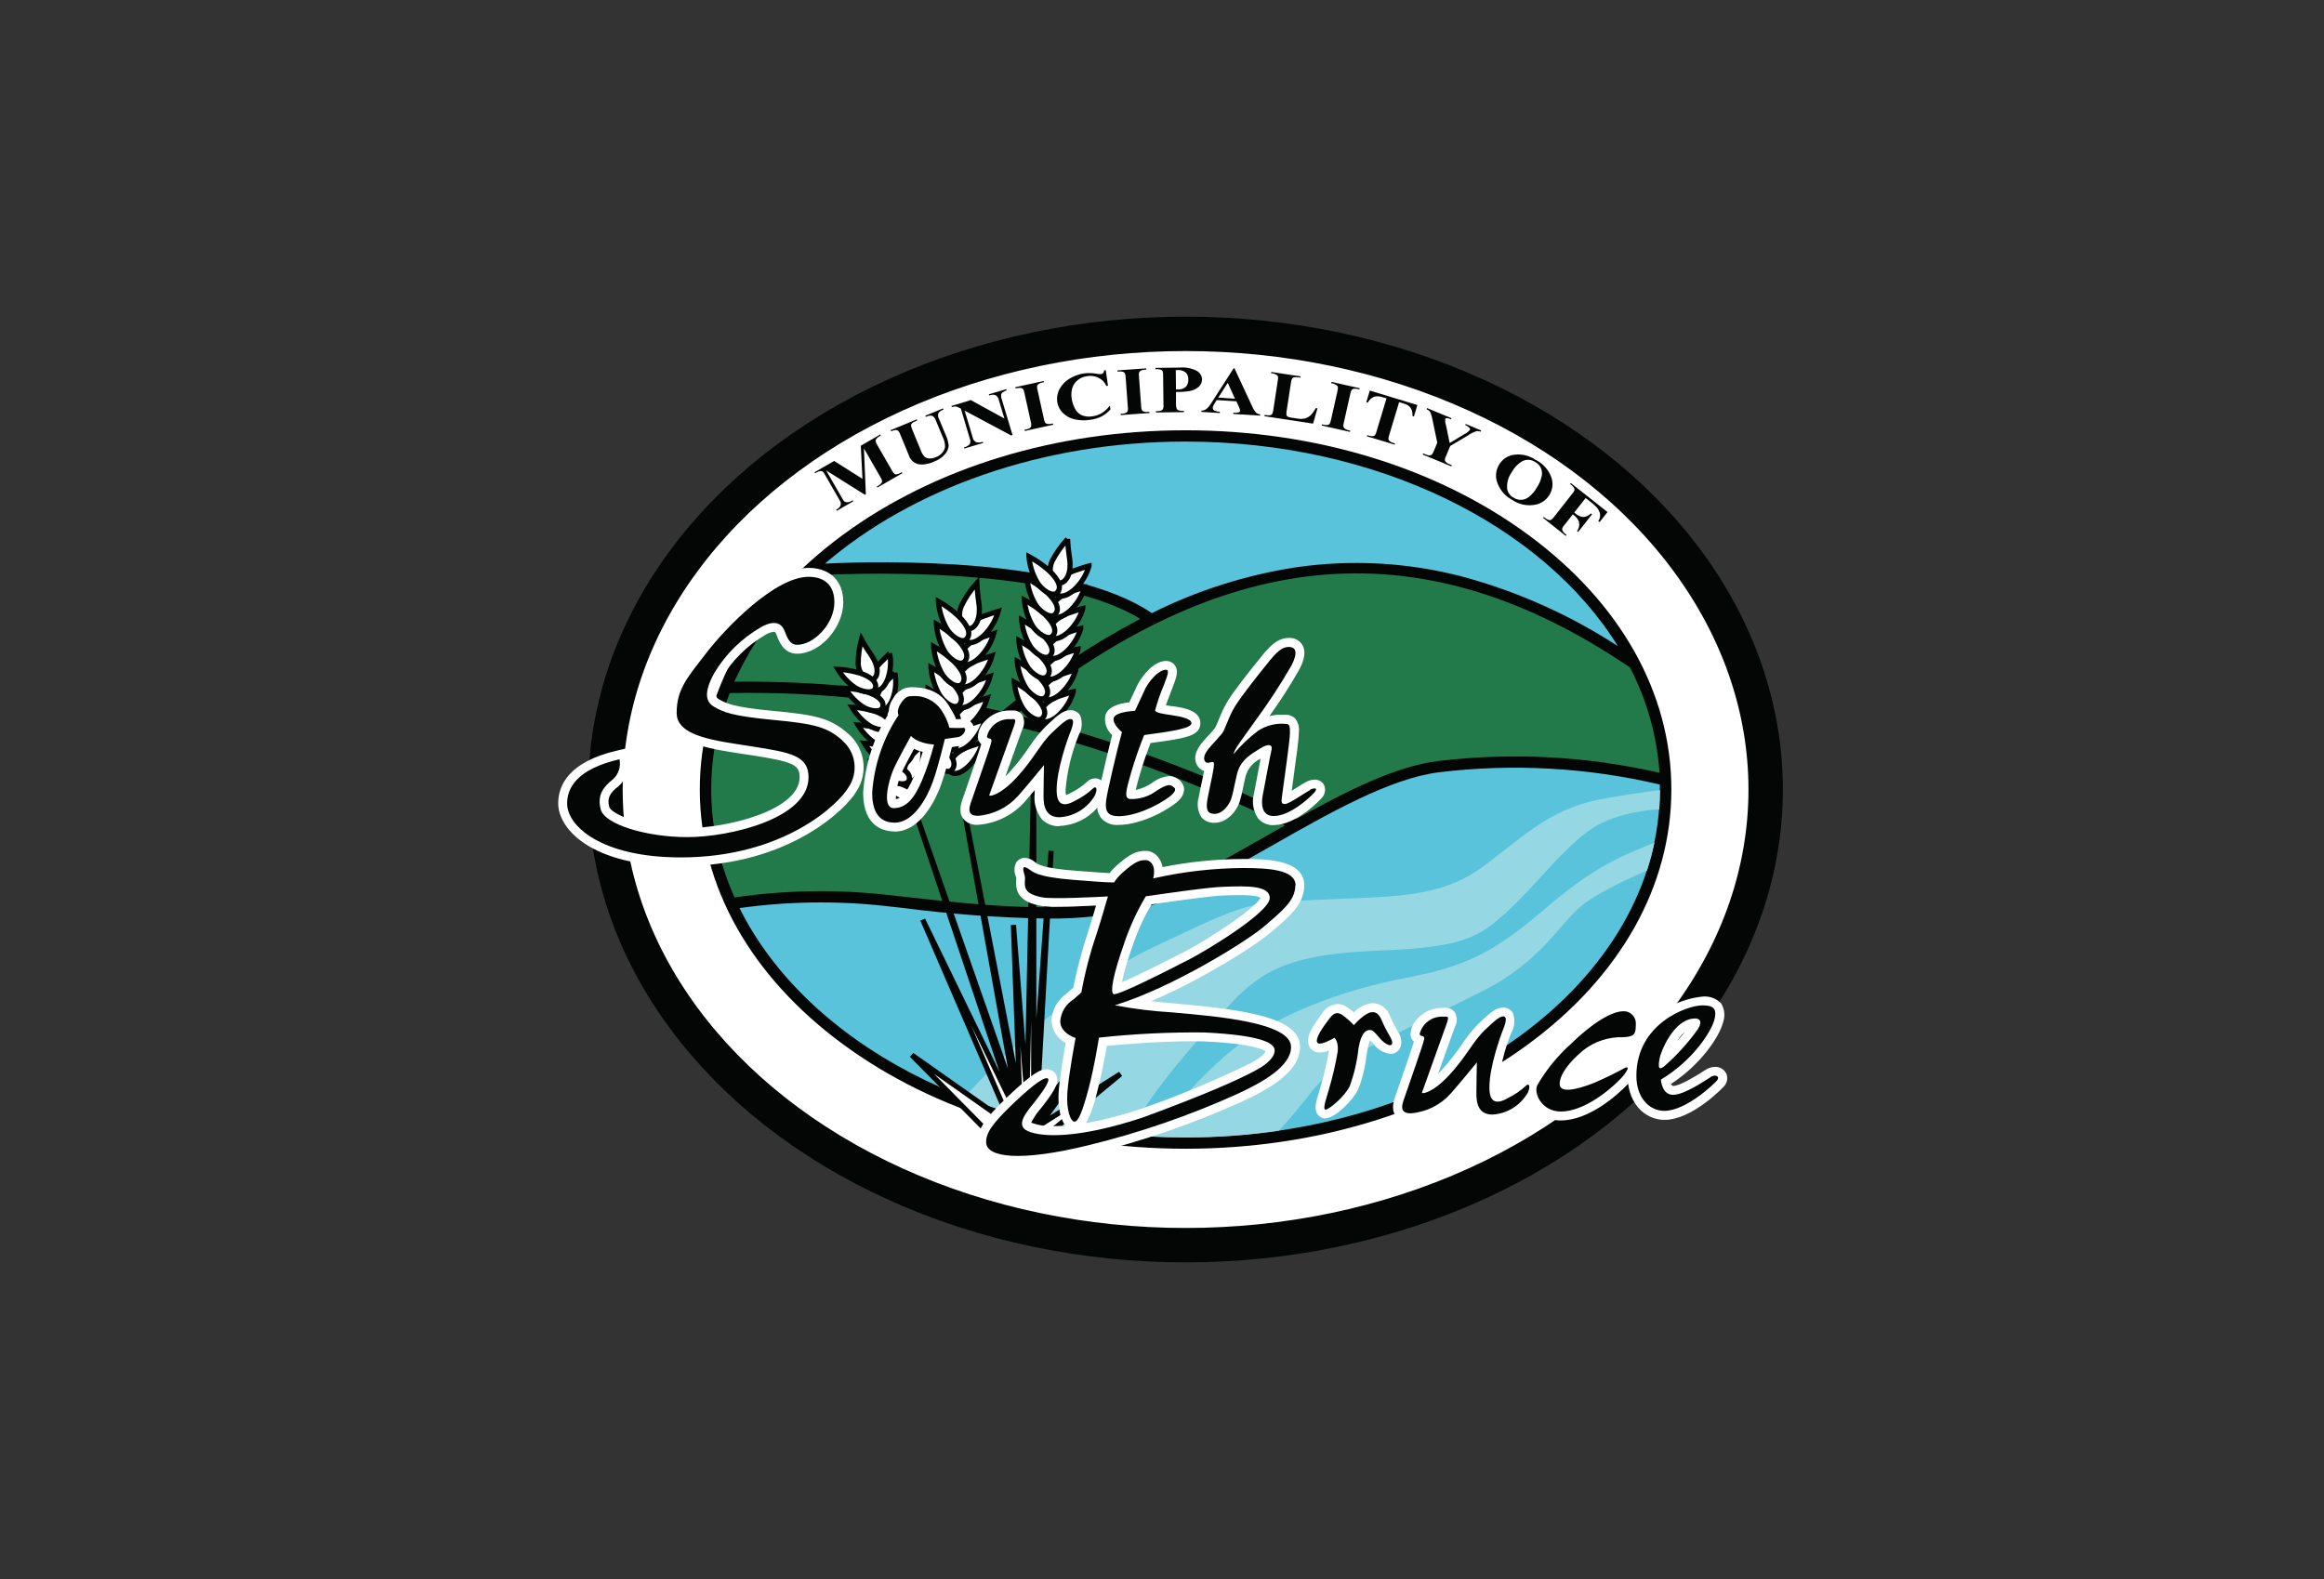 <?xml version="1.0" encoding="UTF-8"?>
<svg xmlns="http://www.w3.org/2000/svg" id="Layer_1" data-name="Layer 1" viewBox="0 0 206 140">
  <rect x="0" y="0" width="206" height="140" fill="#333333" stroke="none"/>
  <defs>
    <style>
      .cls-1 {
        stroke-width: .46px;
      }

      .cls-1, .cls-2, .cls-3 {
        fill: #fff;
      }

      .cls-1, .cls-3 {
        stroke: #040505;
        stroke-miterlimit: 10;
      }

      .cls-4 {
        fill: #040505;
      }

      .cls-5 {
        fill: #96d7e4;
      }

      .cls-6 {
        fill: #227a4b;
      }

      .cls-7 {
        fill: #58c3da;
      }

      .cls-3 {
        stroke-width: 3.05px;
      }
    </style>
  </defs>
  <g id="Group_981" data-name="Group 981">
    <ellipse id="Ellipse_53" data-name="Ellipse 53" class="cls-3" cx="105.09" cy="70" rx="51.42" ry="40.4"></ellipse>
    <g id="Group_976" data-name="Group 976">
      <path id="Path_875" data-name="Path 875" class="cls-4" d="m76.45,42.44l-.15-2.92,1.73-1,.05.09-.14.08c-.11.06-.2.13-.27.23-.04.06-.06.12-.06.19.03.12.08.23.15.34l1.3,2.26c.06.12.13.22.22.31.06.03.14.05.21.03.11-.02.22-.05.31-.11l.14-.08.05.09-2.22,1.28-.05-.09.14-.08c.11-.06.2-.13.27-.23.04-.06.06-.12.06-.19-.03-.12-.08-.24-.15-.34l-1.46-2.54.17,4.07-.08.04-3.44-2.16,1.39,2.42c.06.11.12.21.19.3.08.07.19.11.3.1.17-.01.33-.07.47-.17l.05.09-1.46.84-.05-.09.04-.03c.09-.05.17-.11.24-.19.06-.06.1-.13.12-.21.02-.08.01-.16,0-.24-.04-.09-.09-.18-.14-.26l-1.25-2.17c-.05-.11-.13-.22-.22-.3-.06-.03-.14-.04-.21-.03-.11.02-.22.05-.31.11l-.14.08-.05-.09,1.74-1,2.5,1.58Z"></path>
      <path id="Path_876" data-name="Path 876" class="cls-4" d="m78.92,38.15l2.34-.97.04.1-.12.05c-.13.04-.24.11-.34.19-.05.05-.08.11-.09.18.02.14.06.28.12.41l.74,1.79c.07.23.2.44.36.61.12.09.26.13.41.14.2,0,.39-.03.58-.12.22-.08.42-.22.57-.39.13-.15.21-.33.24-.53,0-.3-.07-.6-.21-.87l-.62-1.49c-.04-.12-.11-.24-.21-.32-.06-.05-.14-.08-.22-.08-.16,0-.31.05-.45.11l-.04-.1,1.57-.65.04.1-.09.04c-.11.04-.21.11-.29.19-.07.07-.1.16-.11.26,0,.11.03.23.09.33l.58,1.39c.15.31.24.64.28.97-.01.27-.12.53-.29.74-.27.32-.62.56-1.01.7-.3.14-.63.23-.96.25-.58.07-1.12-.28-1.28-.84l-.74-1.79c-.04-.14-.11-.26-.21-.37-.06-.04-.13-.06-.2-.06-.14.02-.28.06-.41.12l-.04-.1Z"></path>
      <path id="Path_877" data-name="Path 877" class="cls-4" d="m86.01,35.45l3.02,1.66-.49-1.63c-.03-.17-.12-.32-.26-.43-.2-.08-.41-.07-.6.01l-.03-.1,1.55-.46.03.1c-.13.05-.26.12-.38.2-.06.05-.1.13-.11.21-.01.13,0,.27.06.4l.95,3.16-.12.04-4.12-2.2.72,2.41c.03.18.15.32.32.39.15.04.31.03.46-.01l.11-.03.03.1-1.67.5-.03-.1c.19-.04.37-.14.5-.29.08-.15.09-.32.02-.47l-.8-2.68-.13-.07c-.1-.06-.21-.1-.32-.12-.12,0-.23.01-.35.05l-.03-.1,1.67-.5Z"></path>
      <path id="Path_878" data-name="Path 878" class="cls-4" d="m93.33,37.55l.02.11-2.51.55-.02-.11.16-.03c.12-.02.23-.07.32-.13.06-.04.1-.1.11-.17,0-.12,0-.25-.04-.37l-.56-2.54c-.02-.13-.06-.25-.12-.36-.05-.05-.11-.08-.18-.1-.11-.02-.22-.01-.33.01l-.16.03-.02-.11,2.51-.55.02.11-.16.03c-.12.02-.23.07-.32.13-.06.04-.1.1-.12.17-.01.12,0,.25.04.37l.56,2.54c.02.13.06.25.12.36.05.05.12.08.19.1.11.02.22.01.33-.01l.16-.04Z"></path>
      <path id="Path_879" data-name="Path 879" class="cls-4" d="m98.02,32.84l.19,1.36-.14.02c-.14-.32-.39-.58-.7-.73-.32-.15-.67-.2-1.01-.14-.29.04-.57.15-.8.33-.22.16-.38.38-.48.63-.11.32-.14.67-.09,1,.04.33.15.64.3.93.13.26.35.46.61.58.3.12.63.15.94.09.29-.04.57-.13.82-.28.28-.18.52-.41.72-.67l.05.34c-.22.25-.48.46-.78.62-.32.16-.66.26-1.01.3-.47.08-.95.06-1.42-.05-.4-.09-.75-.3-1.04-.59-.25-.26-.42-.6-.47-.96-.05-.38.02-.78.21-1.12.2-.38.5-.7.87-.92.39-.24.82-.4,1.27-.47.37-.05.74-.04,1.11.02.14.03.29.05.43.04.07,0,.14-.04.19-.1.05-.06.08-.15.08-.23l.14-.02Z"></path>
      <path id="Path_880" data-name="Path 880" class="cls-4" d="m101.89,36.51v.11s-2.55.18-2.55.18v-.11s.15-.01.15-.01c.12,0,.23-.03.34-.09.06-.03.11-.09.13-.15.03-.12.03-.25.01-.37l-.19-2.6c0-.13-.02-.26-.07-.38-.04-.06-.1-.1-.17-.12-.11-.03-.22-.05-.33-.03h-.16s0-.1,0-.1l2.56-.18v.11s-.16.01-.16.01c-.12,0-.23.03-.34.09-.06.03-.11.09-.14.15-.03.12-.03.25-.01.37l.19,2.6c0,.13.02.26.07.38.04.06.1.1.17.12.11.03.22.05.33.03h.16Z"></path>
      <path id="Path_881" data-name="Path 881" class="cls-4" d="m104.24,34.76v1.1c0,.14.02.27.07.4.04.06.1.11.18.13.15.04.3.05.46.04v.11l-2.49.03v-.11c.16,0,.31-.01.46-.06.07-.03.13-.07.17-.13.04-.13.06-.27.04-.4l-.03-2.57c0-.14,0-.27-.05-.4-.04-.06-.1-.11-.17-.13-.15-.04-.31-.05-.46-.04v-.11l2.14-.03c.52-.05,1.05.05,1.52.29.28.15.46.44.47.75,0,.25-.1.49-.29.66-.23.2-.51.33-.81.38-.39.06-.79.09-1.19.08Zm-.02-1.94l.02,1.71c.08,0,.14,0,.18,0,.25.01.49-.06.68-.22.17-.17.25-.42.23-.66.02-.24-.07-.48-.24-.64-.21-.15-.46-.22-.72-.2h-.15Z"></path>
      <path id="Path_882" data-name="Path 882" class="cls-4" d="m109.58,35.58l-1.73-.11-.23.37c-.06.09-.11.2-.12.31,0,.11.05.21.15.26.15.06.31.09.48.1v.11s-1.64-.1-1.64-.1v-.11c.17,0,.32-.06.45-.15.18-.16.34-.36.46-.57l1.95-3.04h.07s1.56,3.35,1.56,3.35c.09.22.22.43.38.61.1.07.22.12.34.13v.11s-2.38-.15-2.38-.15v-.11s.1,0,.1,0c.14.02.27,0,.41-.04.05-.02.09-.07.09-.13,0-.04,0-.07-.01-.11,0-.02-.04-.09-.09-.23l-.23-.51Zm-.11-.23l-.64-1.41-.84,1.31,1.48.1Z"></path>
      <path id="Path_883" data-name="Path 883" class="cls-4" d="m116.78,36.21l-.39,1.35-4.31-.66.02-.11.16.02c.12.02.23.02.35,0,.07-.02.13-.06.16-.12.05-.11.09-.23.1-.36l.39-2.57c.03-.12.04-.25.02-.38-.03-.07-.08-.12-.14-.16-.1-.06-.2-.09-.31-.11l-.16-.02.02-.11,2.59.39-.02.11-.21-.03c-.12-.02-.23-.02-.35,0-.07.02-.13.06-.17.12-.05.11-.09.23-.1.36l-.38,2.49c-.03.13-.03.26-.02.39.03.07.08.12.15.15.14.05.28.08.43.09l.4.06c.22.04.44.04.66-.01.19-.05.36-.15.5-.28.19-.19.34-.41.46-.64l.15.02Z"></path>
      <path id="Path_884" data-name="Path 884" class="cls-4" d="m119.68,38.18l-.02.11-2.5-.56.02-.11.16.04c.11.03.23.04.35.02.07-.01.13-.05.17-.1.06-.11.1-.23.12-.35l.57-2.54c.04-.12.05-.25.04-.38-.02-.07-.07-.13-.13-.17-.09-.06-.2-.11-.3-.13l-.16-.04.02-.11,2.5.56-.02.11-.16-.04c-.11-.03-.23-.04-.35-.02-.07.01-.13.05-.18.1-.06.11-.1.23-.12.35l-.57,2.54c-.04.12-.05.25-.04.38.02.07.07.13.13.17.09.06.2.11.3.13l.16.04Z"></path>
      <path id="Path_885" data-name="Path 885" class="cls-4" d="m125.64,35.9l-.31,1.03-.12-.04c0-.2-.02-.4-.09-.58-.07-.14-.17-.27-.3-.36-.14-.09-.29-.15-.45-.19l-.35-.11-.88,2.92c-.05.12-.07.25-.07.38.02.07.06.13.12.17.09.07.19.12.3.15l.16.05-.03.1-2.46-.74.03-.1.16.05c.11.04.23.05.35.04.07,0,.13-.04.18-.09.07-.1.12-.22.14-.34l.88-2.92-.34-.1c-.24-.09-.49-.11-.74-.05-.25.1-.46.29-.58.53l-.13-.04.31-1.03,4.22,1.28Z"></path>
      <path id="Path_886" data-name="Path 886" class="cls-4" d="m131.29,38.17l-.04.1c-.12-.04-.26-.06-.39-.04-.28.1-.54.23-.78.4l-1.53.91-.37.88c-.06.11-.1.24-.11.37.01.07.04.13.1.18.08.08.17.14.27.17l.25.11-.04.1-2.54-1.05.04-.1.24.1c.11.05.22.08.34.07.07,0,.14-.03.19-.07.08-.1.14-.21.18-.32l.3-.73-.42-2.01c-.04-.25-.11-.5-.22-.73-.08-.1-.19-.18-.31-.23l.04-.1,2.17.9-.04.1-.1-.04c-.09-.05-.19-.07-.29-.07-.06,0-.1.03-.12.06-.02.2,0,.41.07.6l.32,1.55,1.27-.77c.21-.09.39-.23.53-.41.02-.06,0-.12-.04-.16-.11-.11-.24-.2-.38-.25l.04-.1,1.38.58Z"></path>
      <path id="Path_887" data-name="Path 887" class="cls-4" d="m136.14,40.78c.61.31,1.09.83,1.34,1.46.22.54.17,1.14-.14,1.64-.26.43-.67.73-1.16.85-.74.17-1.52.02-2.14-.41-.67-.35-1.16-.96-1.37-1.68-.13-.49-.05-1.02.22-1.46.3-.5.82-.82,1.4-.87.65-.07,1.31.1,1.85.48Zm-.06.18c-.35-.23-.79-.26-1.16-.06-.39.23-.71.57-.92.97-.32.44-.46.97-.4,1.51.07.32.27.59.56.74.41.28.96.26,1.34-.05.29-.22.53-.5.71-.82.23-.33.38-.7.46-1.1.04-.24,0-.49-.11-.71-.11-.2-.27-.36-.47-.47h0Z"></path>
      <path id="Path_888" data-name="Path 888" class="cls-4" d="m140.55,44.16l-1.01,1.28.11.09c.14.12.3.21.47.27.14.04.29.05.44,0,.17-.05.33-.15.46-.28l.1.08-1.23,1.56-.1-.08c.18-.23.24-.53.17-.82-.09-.23-.24-.42-.43-.57l-.11-.09-.75.95c-.09.09-.16.2-.2.32,0,.07,0,.14.05.21.06.1.13.18.22.25l.12.1-.07.08-2.01-1.59.07-.08.13.1c.09.08.19.13.31.17.07.02.14.01.2-.02.1-.07.19-.16.26-.26l1.61-2.05c.09-.09.16-.2.2-.32,0-.07,0-.14-.04-.2-.06-.1-.13-.18-.22-.25l-.13-.1.07-.08,3.25,2.57-.7.89-.12-.09c.13-.18.19-.4.16-.63-.05-.22-.15-.42-.3-.59-.19-.19-.39-.37-.6-.53l-.36-.28Z"></path>
    </g>
    <path id="Path_889" data-name="Path 889" class="cls-4" d="m135.48,47.43c-8.12-5.98-18.91-9.28-30.39-9.28s-22.26,3.3-30.39,9.28c-8.17,6.02-12.67,14.03-12.67,22.57s4.5,16.55,12.67,22.57c8.12,5.98,18.91,9.28,30.39,9.28s22.26-3.3,30.39-9.28c8.17-6.02,12.67-14.03,12.67-22.57s-4.5-16.55-12.67-22.57Z"></path>
    <path id="Path_890" data-name="Path 890" class="cls-6" d="m114.96,72.59c-7.95-3.96-16.3-7.05-24.92-9.21,18.94-15.22,36.26-16.55,54.44-4.2,1.51,2.9,2.4,6.08,2.62,9.34-6.44-1.48-13.08-1.83-19.64-1.04-3.72.45-8.1,2.65-12.5,5.11Z"></path>
    <path id="Path_891" data-name="Path 891" class="cls-7" d="m105.09,39.15c17.02,0,31.71,7.45,38.32,18.14-4.28-2.79-8.97-4.88-13.91-6.2-4.78-1.23-9.75-1.5-14.63-.79-4.44.68-8.75,2.05-12.77,4.06-7.31-4.98-23.94-4.63-28.98-4.39,7.72-6.62,19.18-10.82,31.96-10.82Z"></path>
    <path id="Path_892" data-name="Path 892" class="cls-6" d="m71.94,51.03c2.11-.13,21.05-1.12,29.13,3.84-4.36,2.3-8.47,5.05-12.26,8.21-7.77-1.85-15.74-2.73-23.72-2.64,1.63-3.56,3.96-6.77,6.84-9.42Z"></path>
    <path id="Path_893" data-name="Path 893" class="cls-6" d="m64.67,61.45c15.98-.32,32.53,3.62,49.23,11.73-.6.34-1.2.68-1.8,1.02-3.87,2.21-7.53,4.29-10.42,5.14-6.34,1.87-14.41.96-21.52.17-.55-.06-1.1-.12-1.64-.18-4.46-.49-8.96-.41-13.4.24-2.61-5.73-2.77-12.28-.43-18.13h0Z"></path>
    <path id="Path_894" data-name="Path 894" class="cls-7" d="m105.09,100.85c-18.16,0-33.66-8.49-39.54-20.34,4.26-.59,8.58-.66,12.85-.19.54.06,1.09.12,1.64.18,4.17.54,8.37.86,12.58.94,3.15.06,6.29-.32,9.33-1.14,3.01-.89,6.71-3,10.63-5.23,5.24-2.99,10.66-6.07,14.99-6.6,6.53-.79,13.15-.42,19.56,1.09,0,.15,0,.29,0,.44,0,17.01-18.86,30.85-42.06,30.85Z"></path>
    <g id="Group_977" data-name="Group 977">
      <path id="Path_895" data-name="Path 895" class="cls-5" d="m136.86,80.66c-4.39,3.71-6.8,5.01-12.28,6.05-5.48,1.05-11.56,3.19-15.84,6.77-2.48,2.19-4.72,4.63-6.69,7.29,1,.05,2.02.08,3.04.08,2.77,0,5.53-.2,8.27-.6.79-.83,1.58-1.82,2.48-2.91,1.3-1.77,3-3.21,4.96-4.21,2.22-1.15,5.53-2.69,10.66-5.28,5.13-2.59,6.82-6,8.74-7.55,1.54-1.24,4.63-2.62,5.79-3.12.27-.81.49-1.64.66-2.47-3.59,1.44-5.55,2.34-9.8,5.94Z"></path>
      <path id="Path_896" data-name="Path 896" class="cls-5" d="m142.51,70.74c-4.86.82-6.9,2.96-10.93,6s-8.44,2.71-14.84,3.04-5.85.1-14.57,4.23c-7.83,3.72-15.26,11.69-16.69,13.27,4.66,1.79,9.56,2.91,14.53,3.34,2.14-4.06,6.42-8.75,9.03-11.58,2.99-3.24,5.8-4.48,13.25-4.76,7.45-.27,8.84-1.22,11.26-3.41s4.63-5.25,7.22-7.17c2.15-1.6,5.31-1.9,6.31-1.95.04-.56.07-1.12.07-1.69-.6.05-1.89.22-4.63.68Z"></path>
    </g>
    <g id="Group_978" data-name="Group 978">
      <path id="Path_897" data-name="Path 897" class="cls-1" d="m95.14,61.32c-.23.81-.68,1.53-1.3,2.1-.98.86-1.64.62-1.73.11s.62-1.42,1.77-1.81,1.26-.41,1.26-.41Z"></path>
      <path id="Path_898" data-name="Path 898" class="cls-1" d="m95.36,59.38c-.23.81-.68,1.53-1.3,2.1-.98.86-1.64.62-1.73.11s.62-1.42,1.77-1.81,1.26-.41,1.26-.41Z"></path>
      <path id="Path_899" data-name="Path 899" class="cls-1" d="m95.56,57.55c-.23.81-.68,1.53-1.3,2.1-.98.86-1.64.62-1.73.11s.62-1.42,1.77-1.81c1.14-.39,1.26-.41,1.26-.41Z"></path>
      <path id="Path_900" data-name="Path 900" class="cls-1" d="m95.8,55.71c-.23.81-.68,1.53-1.3,2.1-.98.86-1.64.62-1.73.11s.62-1.42,1.77-1.81,1.26-.41,1.26-.41Z"></path>
      <path id="Path_901" data-name="Path 901" class="cls-1" d="m95.98,53.95c-.23.81-.68,1.53-1.3,2.1-.98.86-1.64.62-1.73.11s.62-1.42,1.77-1.81,1.26-.41,1.26-.41Z"></path>
      <path id="Path_902" data-name="Path 902" class="cls-1" d="m96.13,52.07c-.23.81-.68,1.53-1.3,2.1-.98.86-1.64.62-1.73.11s.62-1.42,1.77-1.81,1.26-.41,1.26-.41Z"></path>
      <path id="Path_903" data-name="Path 903" class="cls-1" d="m96.53,50.18c-.23.81-.68,1.53-1.3,2.1-.98.86-1.64.62-1.73.11s.62-1.42,1.77-1.81,1.26-.41,1.26-.41Z"></path>
      <path id="Path_904" data-name="Path 904" class="cls-1" d="m94.63,47.79c.03.61.1,1.22.19,1.83.16,1.09-.25,2.08-.95,2.08s-1-1.05-.61-1.95c.37-.71.83-1.37,1.37-1.95Z"></path>
      <path id="Path_905" data-name="Path 905" class="cls-1" d="m89.91,60.47c.65.35,1.25.77,1.8,1.26.74.71,1.15,1.43.72,1.92s-1.46-.28-1.81-.91c-.4-.7-.65-1.47-.71-2.27Z"></path>
      <path id="Path_906" data-name="Path 906" class="cls-1" d="m90.17,58.63c.65.35,1.25.77,1.8,1.26.74.71,1.15,1.43.72,1.92s-1.46-.28-1.81-.91c-.4-.7-.65-1.47-.71-2.27Z"></path>
      <path id="Path_907" data-name="Path 907" class="cls-1" d="m90.31,56.78c.65.35,1.25.77,1.8,1.26.74.71,1.15,1.43.72,1.92s-1.46-.28-1.81-.91c-.4-.7-.65-1.47-.71-2.27Z"></path>
      <path id="Path_908" data-name="Path 908" class="cls-1" d="m90.56,54.95c.65.35,1.25.77,1.8,1.26.74.71,1.15,1.43.72,1.92s-1.46-.28-1.81-.91c-.4-.7-.65-1.47-.71-2.27Z"></path>
      <path id="Path_909" data-name="Path 909" class="cls-1" d="m90.8,53.19c.65.35,1.25.77,1.8,1.26.74.71,1.15,1.43.72,1.92s-1.46-.28-1.81-.91c-.4-.7-.65-1.47-.71-2.27Z"></path>
      <path id="Path_910" data-name="Path 910" class="cls-1" d="m91.03,51.27c.65.35,1.25.77,1.8,1.26.74.71,1.15,1.43.72,1.92s-1.46-.28-1.81-.91c-.4-.7-.64-1.47-.71-2.27Z"></path>
      <path id="Path_911" data-name="Path 911" class="cls-1" d="m91.21,49.35c.65.35,1.25.77,1.8,1.26.74.71,1.15,1.43.72,1.92s-1.46-.28-1.81-.91c-.4-.7-.65-1.47-.71-2.27Z"></path>
    </g>
    <g id="Group_979" data-name="Group 979">
      <path id="Path_912" data-name="Path 912" class="cls-1" d="m87.11,65.79c-.23.83-.68,1.59-1.3,2.19-.98.9-1.64.65-1.73.12s.62-1.48,1.77-1.88,1.26-.43,1.26-.43Z"></path>
      <path id="Path_913" data-name="Path 913" class="cls-1" d="m87.32,63.77c-.23.83-.68,1.59-1.3,2.19-.98.9-1.64.65-1.73.12s.62-1.48,1.77-1.88,1.26-.43,1.26-.43Z"></path>
      <path id="Path_914" data-name="Path 914" class="cls-1" d="m87.52,61.86c-.23.83-.68,1.59-1.3,2.19-.98.9-1.64.65-1.73.12s.62-1.48,1.77-1.88,1.26-.43,1.26-.43Z"></path>
      <path id="Path_915" data-name="Path 915" class="cls-1" d="m87.77,59.94c-.23.83-.68,1.59-1.3,2.19-.98.9-1.64.65-1.73.12s.62-1.48,1.77-1.88,1.26-.43,1.26-.43Z"></path>
      <path id="Path_916" data-name="Path 916" class="cls-1" d="m87.94,58.11c-.23.83-.68,1.59-1.3,2.19-.98.9-1.64.65-1.73.12s.62-1.48,1.77-1.88,1.26-.43,1.26-.43Z"></path>
      <path id="Path_917" data-name="Path 917" class="cls-1" d="m88.09,56.15c-.23.83-.68,1.59-1.3,2.19-.98.9-1.64.65-1.73.12s.62-1.48,1.77-1.88,1.26-.43,1.26-.43Z"></path>
      <path id="Path_918" data-name="Path 918" class="cls-1" d="m88.49,54.18c-.23.83-.68,1.59-1.3,2.19-.98.9-1.64.65-1.73.12s.62-1.48,1.77-1.88,1.26-.43,1.26-.43Z"></path>
      <path id="Path_919" data-name="Path 919" class="cls-1" d="m86.59,51.69s.03.77.19,1.9-.25,2.16-.95,2.16-1-1.1-.61-2.03c.36-.74.82-1.42,1.37-2.03Z"></path>
      <path id="Path_920" data-name="Path 920" class="cls-1" d="m81.87,64.91c.65.36,1.26.81,1.8,1.32.74.74,1.15,1.49.72,2s-1.46-.29-1.81-.95c-.4-.73-.65-1.54-.71-2.37Z"></path>
      <path id="Path_921" data-name="Path 921" class="cls-1" d="m82.14,62.99c.65.36,1.26.81,1.8,1.32.74.74,1.15,1.49.72,2s-1.46-.29-1.81-.95c-.4-.73-.65-1.54-.71-2.37Z"></path>
      <path id="Path_922" data-name="Path 922" class="cls-1" d="m82.27,61.06c.65.36,1.26.81,1.8,1.32.74.74,1.15,1.49.72,2s-1.46-.29-1.81-.95c-.4-.73-.65-1.54-.71-2.37Z"></path>
      <path id="Path_923" data-name="Path 923" class="cls-1" d="m82.52,59.16c.65.36,1.26.81,1.8,1.32.74.74,1.15,1.49.72,2s-1.46-.29-1.81-.95c-.4-.73-.65-1.54-.71-2.37Z"></path>
      <path id="Path_924" data-name="Path 924" class="cls-1" d="m82.76,57.32c.65.36,1.26.81,1.8,1.32.74.74,1.15,1.49.72,2s-1.46-.29-1.81-.95c-.4-.73-.65-1.54-.71-2.37Z"></path>
      <path id="Path_925" data-name="Path 925" class="cls-1" d="m83,55.32c.65.36,1.26.81,1.8,1.32.74.74,1.15,1.49.72,2s-1.46-.29-1.81-.95c-.4-.73-.65-1.54-.71-2.37Z"></path>
      <path id="Path_926" data-name="Path 926" class="cls-1" d="m83.18,53.32c.65.36,1.26.81,1.8,1.32.74.74,1.15,1.49.72,2s-1.46-.29-1.81-.95c-.4-.73-.65-1.54-.71-2.37Z"></path>
    </g>
    <g id="Group_980" data-name="Group 980">
      <path id="Path_927" data-name="Path 927" class="cls-1" d="m82.35,67.76c.15.76.09,1.54-.17,2.27-.43,1.11-1.06,1.17-1.34.78s-.09-1.43.67-2.2.84-.84.84-.84Z"></path>
      <path id="Path_928" data-name="Path 928" class="cls-1" d="m81.72,66.06c.15.76.09,1.54-.17,2.27-.43,1.11-1.06,1.17-1.34.78s-.09-1.43.67-2.2.84-.84.84-.84Z"></path>
      <path id="Path_929" data-name="Path 929" class="cls-1" d="m81.13,64.46c.15.76.09,1.54-.17,2.27-.43,1.11-1.06,1.17-1.34.78s-.09-1.43.67-2.2.84-.84.84-.84Z"></path>
      <path id="Path_930" data-name="Path 930" class="cls-1" d="m80.56,62.82c.15.76.09,1.54-.17,2.27-.43,1.11-1.06,1.17-1.34.78s-.09-1.43.67-2.2.84-.84.84-.84Z"></path>
      <path id="Path_931" data-name="Path 931" class="cls-1" d="m79.98,61.29c.15.76.09,1.54-.17,2.27-.43,1.11-1.06,1.17-1.34.78s-.09-1.43.67-2.2.84-.84.84-.84Z"></path>
      <path id="Path_932" data-name="Path 932" class="cls-1" d="m79.32,59.66c.15.76.09,1.54-.17,2.27-.43,1.11-1.06,1.17-1.34.78s-.09-1.43.67-2.2.84-.84.84-.84Z"></path>
      <path id="Path_933" data-name="Path 933" class="cls-1" d="m78.86,57.93c.15.76.09,1.54-.17,2.27-.43,1.11-1.06,1.17-1.34.78s-.09-1.43.67-2.2.84-.84.84-.84Z"></path>
      <path id="Path_934" data-name="Path 934" class="cls-1" d="m76.36,56.69s.33.61.91,1.45.66,1.83.09,2.11-1.23-.49-1.29-1.39c0-.73.1-1.46.29-2.17Z"></path>
      <path id="Path_935" data-name="Path 935" class="cls-1" d="m77.81,69.13c.66.03,1.32.15,1.96.34.89.3,1.51.74,1.37,1.32s-1.28.34-1.83-.05c-.61-.42-1.12-.97-1.5-1.61Z"></path>
      <path id="Path_936" data-name="Path 936" class="cls-1" d="m77.26,67.49c.66.03,1.32.15,1.96.34.89.3,1.51.74,1.37,1.32s-1.28.34-1.83-.05c-.61-.42-1.12-.97-1.5-1.61Z"></path>
      <path id="Path_937" data-name="Path 937" class="cls-1" d="m76.61,65.89c.66.03,1.32.15,1.96.34.89.3,1.51.74,1.37,1.32s-1.28.34-1.83-.05c-.61-.42-1.12-.97-1.5-1.61Z"></path>
      <path id="Path_938" data-name="Path 938" class="cls-1" d="m76.05,64.27c.66.03,1.32.15,1.96.34.89.3,1.51.74,1.37,1.32s-1.28.34-1.83-.05c-.61-.42-1.12-.97-1.5-1.61Z"></path>
      <path id="Path_939" data-name="Path 939" class="cls-1" d="m75.52,62.7c.66.03,1.32.15,1.96.34.89.3,1.51.74,1.37,1.32s-1.28.34-1.83-.05c-.61-.42-1.12-.97-1.5-1.61Z"></path>
      <path id="Path_940" data-name="Path 940" class="cls-1" d="m74.92,61.02c.66.03,1.32.15,1.96.34.89.3,1.51.74,1.37,1.32s-1.28.34-1.83-.05c-.61-.42-1.12-.97-1.5-1.61Z"></path>
      <path id="Path_941" data-name="Path 941" class="cls-1" d="m74.27,59.34c.66.03,1.32.15,1.96.34.89.3,1.51.74,1.37,1.32s-1.28.34-1.83-.05c-.61-.42-1.12-.97-1.5-1.61Z"></path>
    </g>
    <path id="Path_942" data-name="Path 942" class="cls-1" d="m87.85,100.66l-7.03-7.12,8.84,6.23-7.87-18.23,8.14,16.76-9.12-27.27,9.27,26.52-4.63-25.83,4.93,25.48-.55-15.19,1.2,15.17.6-28.59v28.12l1.54-21.27-1.15,20.77-1.79,4.61,4.98-6.2-4.86,6.9,5.38-6.7-3.56,4.93,7.15-4.53-7.4,6.13-2.49.6-1.59-1.27Z"></path>
    <path id="Path_943" data-name="Path 943" class="cls-2" d="m90.25,103.28c-3.14,0-3.61-1.26-3.61-2.02,0-1.11.66-2.1,2.72-4.06,2.32-2.21,2.94-2.4,3.41-2.4.16,0,.33.04.47.11.24.12.4.35.46.61.08.36.05.85-1.2,2.45-.08.11-.17.22-.26.33-.33.37-.61.79-.83,1.23l.03.02c.64.23,1.32.33,2,.29.29,0,.62-.01,1-.04-.45-.55-.68-1.67-.6-2.98.08-1.19.44-3.31.63-4.36-.74-.37-1.22-1.12-1.26-1.94.03-.95.5-1.84,1.28-2.39.05-.04.1-.08.14-.12.2-.18.38-.34.51-.45.34-1.71.79-3.39,1.34-5.05.28-.88.49-1.59.66-2.17v-.05c-.99.05-2.31.1-3.34.1-.52.02-1.03,0-1.55-.08-.56-.11-2.04-.39-2.17-1.75-.02-.21-.02-.42,0-.63.01-.07,0-.13-.02-.19-.2-.42-.18-.9.04-1.31.17-.23.44-.37.73-.37.29.01.56.11.79.28.05.03.1.07.16.12.2.16.67.52,3.45.73l.77.06c.95.07,1.69.13,2.35.16.18-.23.38-.44.6-.64,1.25-1.13,1.85-1.33,2.6-1.33.45,0,.86.22,1.13.58.19.25.32.55.37.86,2.34-.47,4.72-.71,7.11-.72,1.91,0,5.45,0,5.45,2.33,0,1.63-1.23,2.69-2.64,3.9l-.34.29c-1.29,1.12-6.02,4.14-10.6,6.09.55.06,1.2.12,1.95.19l.25.02c6.02.54,11.01,1.2,11.01,3.84,0,2.22-2.81,3.78-5.26,4.9-4.26,1.92-8.68,3.45-13.22,4.56-2.13.58-4.32.91-6.52.99h0Zm7.86-10.56c-.15.88-.45,2.56-.85,4.05-.21.98-.54,1.92-.99,2.81,1.63-.3,3.25-.72,4.82-1.25,3.35-1.16,6.62-2.53,9.8-4.08.98-.52,1.24-.9,1.3-1.04-.23-.17-1.26-.68-5.46-.88-.34,0-.73-.01-1.12-.01-2.98,0-6.2.29-7.5.41h0Zm3.96-12.54c-.08.15-.16.29-.24.43-.59,1.04-1.07,2.13-1.44,3.27-.39,1.05-.71,2.12-.95,3.21.95-.4,2.7-1.25,5.24-2.55l.26-.13c2.25-1.15,6.35-3.89,6.8-4.81-.12-.08-.53-.24-1.86-.24-.41,0-.83.01-1.31.03-1.26.04-4.11.45-6.19.75l-.31.05Zm30.19,19.44c-.57.03-1.13-.19-1.54-.59-.51-.64-.75-1.46-.66-2.27v-.33c-.32.38-.65.76-.91,1.06-1.06,1.18-2.54,1.9-4.13,2.01-.51.04-1-.17-1.31-.57-.43-.61-.16-1.37.02-1.88.03-.08.05-.15.08-.22.07-.21.24-.72.47-1.37.31-.89.83-2.39,1.05-3.1-.17-.16-.28-.38-.3-.61.01-.54.23-1.05.61-1.42.57-.63,1.39-.99,2.24-.97h.24c.33-.02.64.13.84.39.22.41.22.9,0,1.3-.16.45-.91,2.54-1.49,4.15.13-.12.27-.26.41-.42.61-.68,1.17-1.4,1.68-2.15.43-.67.94-1.3,1.5-1.87,1.06-1.01,1.55-1.42,2.16-1.42.05,0,.09,0,.14,0,.31.03.58.21.74.47.22.58.17,1.23-.14,1.76-.63,1.55-1.02,3.18-1.16,4.84,0,.15.01.3.04.45.15-.05.29-.11.42-.19.52-.25.99-.57,1.42-.96.19-.21.46-.33.75-.33.12,0,.25.03.36.08.82-1.27,1.79-2.43,2.9-3.45.96-.94,3.4-3.14,5.21-3.14,1.02-.03,1.87.78,1.9,1.8,0,.06,0,.11,0,.17,0,.07,0,.14,0,.2,1.29-1.51,3.11-2.47,5.09-2.68.61-.07,1.23.15,1.66.59.31.49.38,1.09.2,1.64-.31,1.28-1.94,3.75-4.62,5.51.04.1.1.18.18.18.63,0,2.12-.95,2.61-1.26.12-.08.23-.14.3-.19.24-.15.53-.24.81-.24.41-.01.79.21.98.58.17.37.1.81-.17,1.12-.02.03-2.79,3-5.3,3-1.47,0-2.95-1.1-3.22-3.2-.89.95-3.44,3.25-5.97,3.25-1.04.02-2.02-.52-2.56-1.41-.02-.03-.03-.06-.05-.09-.84,1.06-2.11,1.71-3.47,1.77h0Zm12.56-7.02c-.29.09-.59.14-.89.15-1.12-.05-2.21.3-3.1.99-.75.54-1.34,1.26-1.74,2.09.65-.09,1.29-.27,1.89-.54.75-.3,1.49-.65,2.19-1.05.2-.12.42-.23.64-.32.12-.04.25-.06.38-.07.08,0,.16,0,.23.03.09-.44.23-.87.41-1.28h0Zm4.52-1.1c-.26.23-.48.49-.67.78.25-.27.48-.54.67-.78h0Zm-31.87,7.67h-.06c-.26-.04-.5-.18-.64-.4-.3-.47-.12-1.07.13-1.89.05-.15.09-.29.12-.4.02-.09.05-.2.09-.33.29-.99.52-1.99.69-3.01-.26.11-.53.17-.81.18-.42.02-.8-.22-.96-.61-.3-.74.25-1.59,1-2.63l.09-.12c.29-.53.82-.88,1.42-.94.3,0,.6.1.85.27.22.14.42.3.62.47.44-.46,1.02-.75,1.66-.82.72.03,1.35.51,1.56,1.2.2.46.43.9.68,1.33.26.37.36.82.27,1.26-.07.25-.24.47-.46.59-.14.08-.3.12-.47.12h0c-.59-.07-1.12-.38-1.48-.85-.07-.07-.12-.14-.18-.21-.04-.05-.09-.11-.14-.16-.11.26-.19.54-.23.82-.04.21-.07.42-.1.62-.12,1.01-.36,2-.74,2.94-.42.91-2.02,2.54-2.86,2.54h-.05Zm-57.12-22.37c-7.97,0-10.87-3.33-10.87-5.57,0-1.58.91-3.69,5.25-4.69l.78-.18.17.78c.21.95-.12,1.94-.87,2.58-.81.63-1,1.08-.8,1.84.15.57,2.92,1.86,6.92,1.86,3.47,0,9.95-1.55,9.95-4.52,0-1.1-.59-1.37-4.21-1.93-.26-.04-.52-.08-.79-.12-3.29-.5-6.69-1.01-6.69-3.64,0-2.2.94-3.41,2.37-5.25.14-.18.29-.37.44-.56,1.51-1.96,6.19-7.05,9.69-7.05,1.48,0,3.06.8,3.06,3.05s-2.07,4.56-4.09,4.56c-1.21,0-1.62-1.11-1.84-1.71-.08-.23-.15-.23-.22-.23-.27.03-.53.12-.76.27-1.57.91-2.89,2.21-3.84,3.76-.87,1.6-.47,1.83-.3,1.93.64.37,1.25.72,4.93,1.06,3.68.34,4.99.65,6.52,1.98,1.53,1.28,1.85,3.51.75,5.17-.81,1.4-5.82,6.6-15.55,6.6Zm18.95-3.08c-.84,0-2.79-.33-2.79-3.43.16-2.5.94-4.92,2.28-7.04-.03-.47.1-.93.37-1.31.31-.63.96-1.03,1.66-1.01,1.51,0,2.61.53,3.26,1.59.25.39.46.81.64,1.24h.22c.12,0,.25,0,.37-.01.04,0,.08,0,.12,0,.48,0,.88.38.91.87,0,.78-.58,1.43-1.36,1.53-.22.03-.43.06-.6.08-.2.8-.59,2.32-.97,3.37-.35.97-1.68,4.13-4.12,4.13h0Zm1.72-7.33c-.37.68-.89,1.65-1.12,2.17-.31.72-.48,1.5-.49,2.29.43-.07.93-.44,1.58-1.95.31-.73.57-1.48.8-2.24-.27-.06-.53-.15-.77-.27h0Zm12.89,6.86c-.57.03-1.13-.19-1.54-.59-.51-.64-.75-1.46-.66-2.27v-.33c-.32.38-.65.76-.91,1.06-1.06,1.18-2.54,1.9-4.13,2.01-.51.04-1-.17-1.31-.57-.43-.61-.16-1.37.02-1.88.03-.08.05-.15.08-.22.07-.21.24-.72.47-1.37.31-.89.83-2.39,1.05-3.1-.17-.16-.28-.38-.3-.61.01-.54.23-1.05.61-1.42.57-.63,1.39-.99,2.24-.97h.24c.33-.02.64.13.84.39.22.41.22.9,0,1.3-.16.45-.91,2.54-1.49,4.15.13-.12.27-.26.41-.42.61-.68,1.17-1.4,1.68-2.15.43-.67.94-1.3,1.5-1.87,1.06-1.01,1.55-1.42,2.16-1.42.05,0,.09,0,.14,0,.31.03.58.21.74.47.22.58.17,1.23-.14,1.76-.63,1.55-1.02,3.18-1.16,4.84,0,.15.01.3.04.45.15-.05.29-.11.42-.19.52-.25.99-.57,1.42-.96.19-.21.46-.33.75-.33.19,0,.38.06.54.18.27-1.21.66-2.86.96-4.02-.48-.43-.71-1.08-.61-1.72.21-.78,1.19-1.08,2.13-1.18.21-.45.54-1.16.71-1.52.2-.43,1.29-2.15,2.55-2.15.31,0,.61.14.79.4.35.51.11,1.11-.24,2.02-.16.41-.4,1.05-.57,1.51.22.04.45.07.59.09h.05c.85.12,2.42.34,2.42,1.49s-1.28,1.35-4.42,1.77c-.22.58-.63,1.68-.96,2.84-.1.36-.27.94-.35,1.32.51-.11.99-.32,1.43-.61.44-.35.98-.57,1.54-.62.28,0,.55.09.77.26.3.18.5.49.55.84,0,.41-.18.8-.49,1.07-.58.6-3.12,2.16-5.36,2.16-.55.04-1.09-.17-1.47-.57-.22-.27-.36-.6-.38-.95-.84.97-2.05,1.56-3.34,1.61h0Zm18.99-.09c-.53.02-1.05-.2-1.39-.61-.43-.64-.56-1.43-.36-2.17.06-.32.17-.9.29-1.53s.22-1.16.3-1.58c-.65.3-1.13.86-1.33,1.55-.11.48-.19.83-.24,1.11-.07.38-.17.76-.28,1.13-.29.92-1.17,1.89-2.22,1.89-.44.03-.86-.15-1.16-.47-.35-.54-.44-1.2-.25-1.81.05-.32.14-.74.24-1.19.07-.32.16-.75.23-1.12-.29-.1-.53-.31-.66-.59-.43-.92.37-1.81.75-2.23.1-.11.18-.2.27-.3.22-.24.42-.46.61-.7.12-.22.22-.45.31-.69.23-.6.51-1.18.84-1.74.6-.94,1.75-2.41,2.62-3.48l.16-.2c.77-.96,1.5-1.87,2.61-1.87.48-.03.93.2,1.19.6.47.77-.06,1.82-.24,2.16-.81,1.44-1.71,2.83-2.67,4.17.36-.09.73-.13,1.09-.12h.34c.31-.01.61.1.84.32.28.34.4.79.34,1.23v.09c0,.43-.21,2.06-.56,4.57-.03.2-.05.39-.07.53.18-.11.37-.23.51-.32.33-.21.6-.38.78-.47.23-.12.48-.19.75-.2.36,0,.69.19.84.52.16.4.05.87-.27,1.16-.02.03-2.15,2.35-4.2,2.35h0Z"></path>
    <path id="Path_944" data-name="Path 944" class="cls-4" d="m74.64,65.62c-1.3-1.13-2.34-1.44-6.08-1.79s-4.47-.71-5.25-1.16-.93-1.28,0-2.99c1.01-1.69,2.44-3.09,4.15-4.08,1.38-.76,1.89-.18,2.1.37s.45,1.2,1.1,1.2c1.47,0,3.3-1.84,3.3-3.77s-1.39-2.26-2.27-2.26c-3.02,0-7.41,4.58-9.07,6.74s-2.64,3.2-2.64,5.33,3.53,2.47,6.81,2.99,4.88.8,4.88,2.71c0,3.67-6.99,5.31-10.73,5.31s-7.35-1.16-7.69-2.45.25-2.02,1.08-2.67c.5-.45.72-1.13.58-1.78-3.82.88-4.64,2.57-4.64,3.92,0,1.99,3.01,4.78,10.08,4.78,9.17,0,14.01-4.75,14.86-6.21.91-1.34.66-3.14-.58-4.18Zm10.78-1.09c-.31.04-1.26,0-1.26,0-.15-.57-.4-1.11-.73-1.59-.58-.84-1.57-1.31-2.59-1.22-.28,0-.58,0-1,.66s-.19,1.02-.19,1.02c-1.37,2.06-2.17,4.43-2.34,6.9,0,1.23.34,2.64,2,2.64s2.86-2.19,3.37-3.61,1.07-3.81,1.07-3.81c0,0,.5-.07,1.13-.16s.84-.86.54-.82h0Zm-3.7,4.68c-.67,1.56-1.38,2.44-2.49,2.44s-.44-2.5-.05-3.4,1.57-3,1.57-3c0,0,.52.66,2.04.76-.28,1.09-.64,2.16-1.07,3.2h0Zm8.49,1.4c.85-.96,2.33-2.78,2.33-2.78,0,0-.04,1.81-.04,2.44s-.12,2.19,1.41,2.19c1.3-.07,2.48-.8,3.14-1.93.3-.67.07-.87-.17-.62-.47.44-1.01.8-1.58,1.08-1.08.62-1.64.34-1.64-.95,0-1.78.94-4.44,1.22-5.14s.33-1.12.05-1.15-.6.18-1.67,1.2-1.63,2.35-3.14,3.98-2.49,1.73-2.43,1.56,1.92-5.35,2.18-6.09.1-.64-.32-.64c-.97-.05-1.83.59-2.07,1.53.03.3.46.05.4.46s-1.46,4.32-1.66,4.94-.73,1.64.46,1.64c1.36-.1,2.63-.73,3.54-1.74h0Zm45.03,25.67c-.47.44-1.01.8-1.58,1.08-1.08.62-1.64.34-1.64-.95,0-1.78.94-4.44,1.22-5.14s.33-1.12.05-1.15-.6.18-1.67,1.2-1.63,2.35-3.14,3.98-2.49,1.73-2.43,1.56,1.92-5.35,2.18-6.09.1-.63-.32-.63c-.97-.05-1.83.59-2.07,1.53.03.3.46.05.4.46s-1.46,4.32-1.66,4.94-.73,1.64.46,1.64c1.36-.1,2.63-.73,3.54-1.74.85-.96,2.33-2.78,2.33-2.78,0,0-.04,1.81-.04,2.44s-.12,2.19,1.41,2.19c1.3-.07,2.48-.8,3.14-1.93.3-.67.08-.87-.17-.62h0Zm-36.14-23.91c2.01,0,4.38-1.49,4.8-1.93s.27-.56.04-.72-.47-.22-1.42.39c-.69.52-1.54.77-2.4.73-.45-.12-.36-.59.14-2.33.33-1.13.72-2.25,1.16-3.34,2.61-.34,4.19-.61,4.19-1.05s-1.15-.62-1.74-.71-1.48-.2-1.48-.43c.21-.77.47-1.52.78-2.25.37-.95.49-1.35.18-1.35-.69,0-1.58,1.14-1.84,1.7s-.9,1.94-.9,1.94c0,0-1.74.08-1.89.63s.73,1.26.73,1.26c-.47,1.72-1.27,5.19-1.37,5.87s-.22,1.58,1.01,1.58h0Zm17.03-2.32c-.44.21-1.86,1.24-2.24,1.24s-.31-.25-.21-1.01.66-4.68.66-5.25.02-.85-.39-.85c-.86-.08-1.72.14-2.44.62-.8.6-1.53,1.3-2.18,2.07.09-.46.76-1.3,1.97-3,1.15-1.57,2.22-3.2,3.19-4.89.57-1.12.39-1.62-.25-1.62-.78,0-1.38.82-2.15,1.78s-1.97,2.48-2.57,3.41-.92,2.15-1.21,2.5-.56.63-.91,1.02-.82.95-.62,1.37.65-.01.8.16-.37,2.24-.54,3.2-.05,1.36.63,1.36,1.28-.76,1.47-1.35.22-.96.51-2.18,1.2-1.74,2.05-2.27,1.11-.26,1.01.12-.61,3.16-.78,4.03-.05,1.84.97,1.84c1.48,0,3.25-1.68,3.6-2.08s.06-.46-.38-.25h0Zm-1.29,8.45c0-1.38-2.33-1.54-4.67-1.54-2.6.02-5.18.31-7.72.87l-.23.05c.29-1.19-.29-1.62-.66-1.62-.45,0-.86.03-2.08,1.13-.28.25-.53.53-.73.85-.97-.01-2.04-.11-3.59-.23-3.39-.26-3.67-.77-3.98-.97-.62-.4-.51.05-.38.49s0,.45.05.98.5.85,1.53,1.05c.87.17,4.67-.02,5.83-.08-.24.75-.5,1.77-1,3.3-.58,1.7-1.04,3.45-1.36,5.22,0,0-.31.26-.71.62-.67.42-1.1,1.14-1.16,1.93,0,1.06,1.36,1.48,1.36,1.48,0,0-.63,3.31-.73,4.87s.3,2.55.63,2.55.69-.82,1.24-2.88.93-4.57.93-4.57c3.1-.34,6.23-.49,9.35-.46,5.18.25,6.04.98,6.19,1.41s-.15,1.16-1.71,1.99-4.34,2.08-9.91,4.13c-5.79,1.92-8.99,1.76-10.22,1.22s.01-1.83.76-2.79,1.23-1.76,1-1.88-.92.2-2.98,2.15-2.48,2.73-2.48,3.49c0,1.37,3,1.78,9.15.26,4.49-1.1,8.87-2.61,13.08-4.51,2.29-1.05,4.8-2.47,4.8-4.18,0-2.17-6.46-2.71-10.54-3.07-1.71-.1-3.4-.31-5.08-.63,5.15-1.58,11.8-5.74,13.28-7.03s2.72-2.22,2.72-3.6Zm-9.54,6.62c-1.56.8-6.33,3.25-6.61,3.01s-.05-1.61.96-4.5c.49-1.45,1.13-2.84,1.91-4.16,2.26-.32,5.54-.81,6.99-.85,1.99-.07,4-.12,4,1,0,1.28-5.7,4.72-7.26,5.51h0Zm17.19,5.36c-.29-.65-.55-.74-.84-.74-.66,0-1.64,1.15-1.64,1.15-.32-.34-.68-.65-1.06-.92-.51-.33-.81-.07-1.2.46s-1.17,1.56-1,1.98,1.53-.4,1.53-.4c0,0,.38.3.3,1.2-.2,1.17-.47,2.33-.81,3.47-.15.56-.57,1.67-.28,1.7s1.73-1.18,2.15-2.08c.4-1.09.66-2.22.78-3.37.23-1.35.66-1.61.99-1.61s.53.32.93.77.82.65.97.56.13-.36-.11-.77c-.27-.45-.51-.92-.72-1.4h0Zm21.4-.82c-1.04,0-2.79,1.08-4.66,2.91-1.17,1.05-2.17,2.28-2.96,3.64-.35.67.36,2.34,2.08,2.34,2.48,0,5.25-2.75,5.63-3.28s.39-.71.09-.61c-.91.5-1.84.95-2.79,1.36-1.59.62-3.03.92-3.03.09s.81-1.92,2.08-2.98c1.01-.8,2.27-1.21,3.56-1.17.98-.05,1.11-.26,1.11-1.12.06-.59-.37-1.11-.95-1.18-.05,0-.1,0-.16,0h0Zm7.73,5.85c-.5.3-2.32,1.56-3.32,1.56s-1.08-1.35-1.08-1.35c2.82-1.68,4.48-4.25,4.75-5.33s-.22-1.25-1.1-1.25c-1.31,0-5.82,1.61-5.82,6.25,0,1.99,1.19,3.1,2.47,3.1,1.94,0,4.43-2.39,4.69-2.71s-.11-.58-.61-.28h0Zm-4.51-1.69c.07-.44,1.2-3.52,3.16-3.52.27,0,.72.16.23.95-.86,1.2-1.85,2.3-2.96,3.27-.67.57-.5-.26-.43-.7h0Z"></path>
  </g>
</svg>
